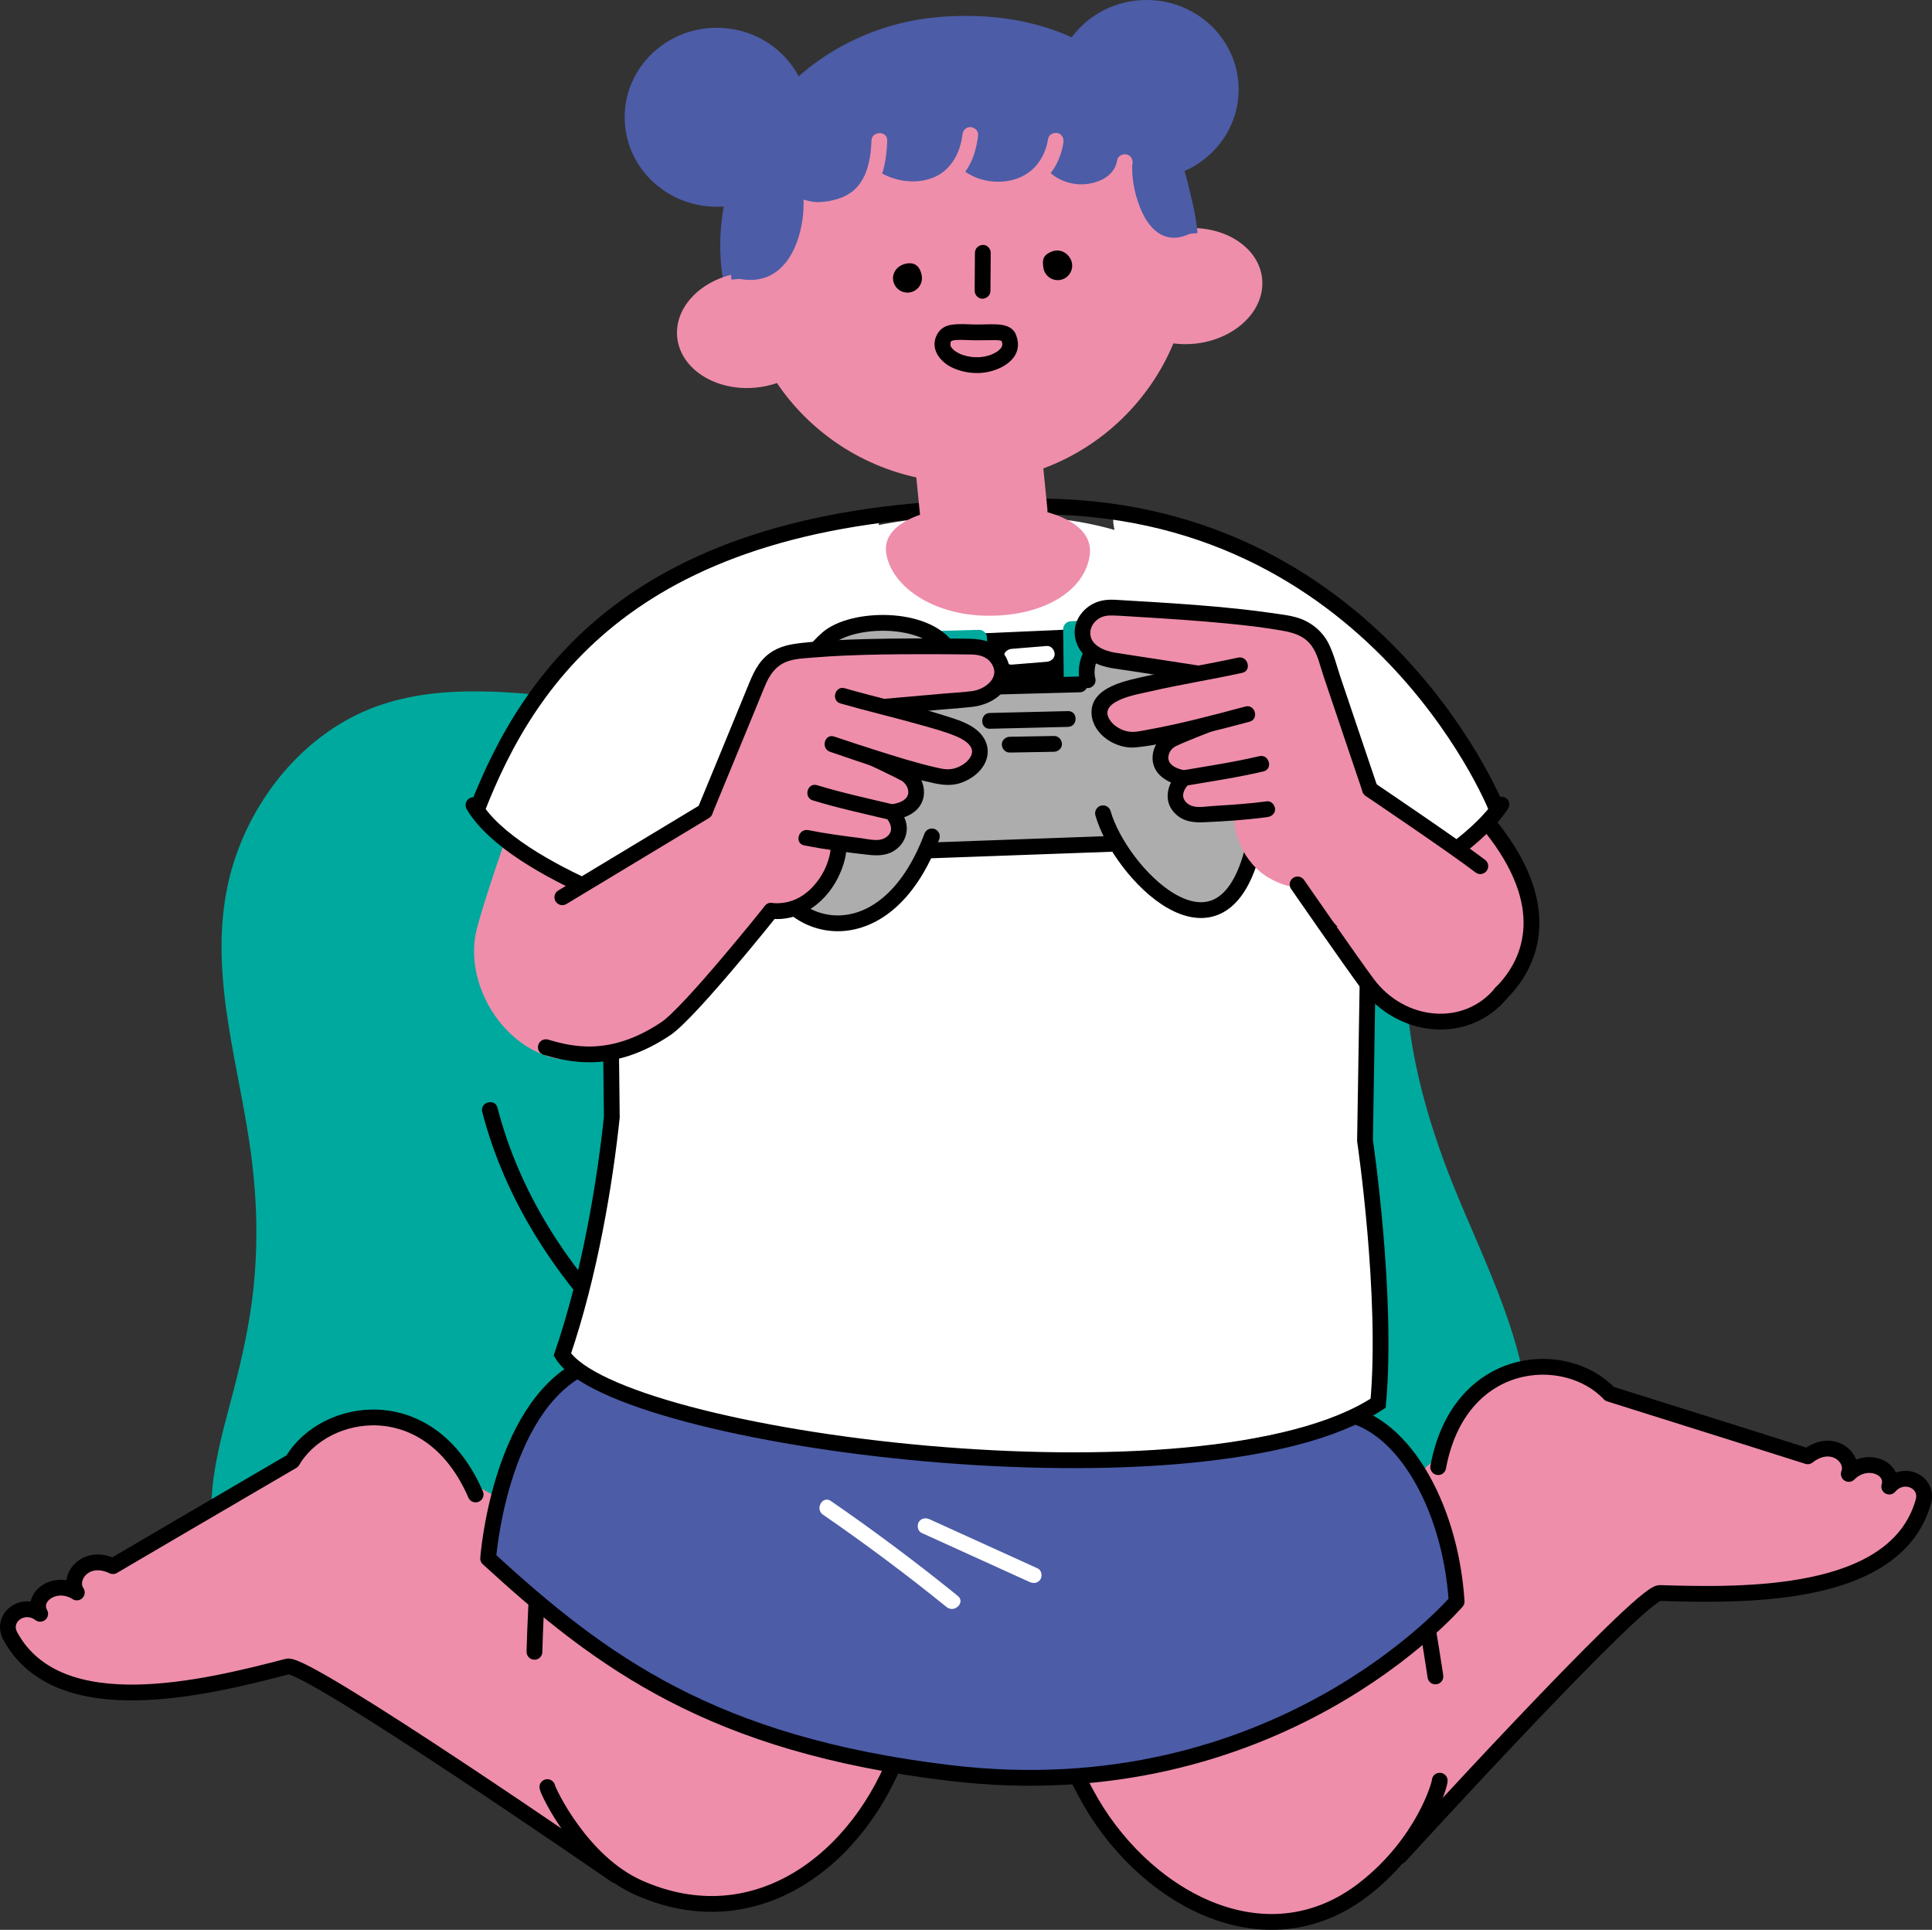 <?xml version="1.0" encoding="UTF-8"?>
<svg id="_レイヤー_2" data-name="レイヤー 2" xmlns="http://www.w3.org/2000/svg" viewBox="0 0 183.536 183.299">
  <rect x="0" y="0" width="183.536" height="183.299" fill="#333333" stroke="none"/>
  <defs>
    <style>
      .cls-1 {
        stroke: #4c5ca7;
      }

      .cls-1, .cls-2, .cls-3, .cls-4, .cls-5, .cls-6, .cls-7, .cls-8, .cls-9 {
        stroke-width: 1.5px;
      }

      .cls-1, .cls-3, .cls-4, .cls-7, .cls-8, .cls-9 {
        fill: none;
      }

      .cls-1, .cls-3, .cls-4, .cls-8 {
        stroke-miterlimit: 10;
      }

      .cls-10 {
        fill: #adadad;
      }

      .cls-11, .cls-6 {
        fill: #00a99d;
      }

      .cls-2, .cls-3, .cls-4, .cls-5, .cls-7 {
        stroke: #000;
      }

      .cls-2, .cls-12 {
        fill: #4c5ca7;
      }

      .cls-2, .cls-5, .cls-6, .cls-7, .cls-9 {
        stroke-linejoin: round;
      }

      .cls-13, .cls-5 {
        fill: #ee8eab;
      }

      .cls-4, .cls-5, .cls-7, .cls-8, .cls-9 {
        stroke-linecap: round;
      }

      .cls-14 {
        fill: #fff;
      }

      .cls-6 {
        stroke: #00a99d;
      }

      .cls-8, .cls-9 {
        stroke: #ee8eab;
      }
    </style>
  </defs>
  <g id="_レイヤー_19" data-name="レイヤー 19">
    <g>
      <g>
        <path class="cls-11" d="M76.291,65.068c22.358-11.021,47.604-12.794,54.459,2.554,6.948,15.558-2.769,19.673,5.742,42.993,4.695,12.864,17.211,31.168-3.013,43.908-15.975,10.063-27.003,2.968-46.444,3.514-14.515.407-55.17,10.709-64.23-6.754-6.25-12.046,4.305-19.227,1.952-40.371-1.384-12.444-6.639-23.761,1.412-35.274,12.719-18.188,33.342-2.299,50.121-10.57Z"/>
        <path class="cls-11" d="M76.669,65.716c7.465-3.67,15.446-6.473,23.676-7.798,6.604-1.063,13.779-1.247,20.114,1.2,2.591,1,4.988,2.527,6.864,4.586,2.013,2.211,3.225,4.987,4.121,7.81.778,2.45,1.203,4.974,1.248,7.544.041,2.352-.198,4.695-.397,7.035-.224,2.636-.363,5.276-.232,7.922.175,3.525.782,7.02,1.685,10.428.94,3.548,2.192,6.993,3.618,10.372,1.163,2.756,2.388,5.488,3.465,8.28,2.101,5.446,3.9,11.501,2.673,17.368-1.53,7.315-7.644,12.304-14.055,15.466-3.247,1.601-6.758,2.666-10.36,3.063-3.356.37-6.74.22-10.094-.094-7.557-.708-15.057-1.937-22.677-1.582-4.753.221-9.486.959-14.202,1.549-5.998.75-12.012,1.438-18.055,1.702-5.781.253-11.694.197-17.368-1.059-4.496-.995-9.162-2.867-12.021-6.658-1.508-1.999-2.499-4.448-2.92-6.909-.395-2.305-.181-4.669.268-6.949.518-2.633,1.292-5.21,1.942-7.812.788-3.154,1.401-6.349,1.692-9.59.369-4.115.201-8.248-.353-12.338-.576-4.252-1.545-8.436-2.189-12.677-.613-4.032-.891-8.199-.01-12.214.915-4.169,3.051-8.052,5.995-11.135,2.295-2.403,5.132-4.166,8.327-5.089,3.079-.889,6.303-1.029,9.489-.912,6.749.247,13.47,1.634,20.238,1.033,3.308-.294,6.527-1.08,9.518-2.541.867-.423.108-1.717-.757-1.295-6.347,3.099-13.53,2.653-20.359,2-6.532-.624-13.495-1.61-19.824.69-7.397,2.688-12.771,9.906-14.211,17.528-1.6,8.468,1.293,16.885,2.365,25.227.533,4.144.633,8.341.196,12.499-.338,3.213-1.029,6.368-1.836,9.492-1.285,4.969-2.934,10.077-1.787,15.241,1.106,4.978,4.264,9.024,8.766,11.372,4.869,2.539,10.522,3.327,15.941,3.602,6.204.315,12.433-.114,18.605-.743,5.635-.575,11.241-1.381,16.869-2.017,2.071-.234,4.15-.452,6.234-.52,4.205-.138,8.412.118,12.594.549,7.087.73,14.245,2.045,21.363.917,3.756-.595,7.358-1.906,10.696-3.717,3.547-1.925,6.953-4.363,9.493-7.532,2.017-2.516,3.451-5.452,4.029-8.635.548-3.018.384-6.092-.187-9.094-1.154-6.066-3.872-11.677-6.242-17.331-2.792-6.659-4.906-13.732-5.093-20.995-.129-5.027.914-10.019.627-15.04-.159-2.781-.755-5.511-1.713-8.124-1.051-2.869-2.423-5.548-4.606-7.724-4.47-4.454-10.95-6.06-17.078-6.321-7.818-.333-15.706,1.331-23.083,3.812-4.023,1.353-7.948,2.993-11.756,4.865-.866.426-.107,1.719.757,1.295Z"/>
      </g>
      <path d="M45.813,105.615c1.918,7.406,5.939,14.086,11.073,19.709,5.478,6,12.197,10.844,19.387,14.586,4.225,2.198,8.643,4.026,13.174,5.49.92.297,1.315-1.15.399-1.446-7.79-2.517-15.242-6.137-21.913-10.896-6.232-4.446-11.824-9.968-15.828-16.525-2.151-3.523-3.81-7.318-4.845-11.317-.242-.933-1.689-.538-1.446.399h0Z"/>
      <path class="cls-13" d="M27.322,158.288c-7.793,2.029-21.664,5.477-26.293-2.797-1.059-1.779,1.121-3.452,2.789-2.209-.911-1.628,1.461-3.316,3.48-2.026-.932-1.352.771-3.764,3.432-2.501,0,0,8.517-5.006,17.042-9.978,3.058-5.223,13.079-6.848,17.411,3.171l33.232,17.815-20.094,18.555s-29.204-20.497-30.998-20.03Z"/>
      <path class="cls-9" d="M45.182,141.948l33.232,17.815"/>
      <path class="cls-7" d="M58.523,178.13s-29.407-20.309-31.201-19.842c-7.793,2.029-21.664,5.477-26.293-2.797-1.059-1.779,1.121-3.452,2.789-2.209-.911-1.628,1.461-3.316,3.48-2.026-.932-1.352.771-3.764,3.432-2.501,0,0,8.517-5.006,17.042-9.978,3.058-5.223,13.079-6.848,17.411,3.171"/>
      <path class="cls-5" d="M50.773,156.893s.277-12.421,1.705-17.871c1.8-6.872,16.076-18.194,26.523-14.451l0.0 0c10.447,3.743,15.882,15.247,12.138,25.694l-5.671,15.827c-3.743,10.447-13.636,18.169-24.791,13.207-5.462-2.429-8.622-9.149-8.68-9.556"/>
      <path class="cls-13" d="M157.672,151.309c8.049.244,22.34.521,25.012-8.575.637-1.97-1.861-3.116-3.21-1.534.526-1.789-2.162-2.908-3.843-1.201.608-1.526-1.589-3.498-3.902-1.675,0,0-9.418-2.987-18.835-5.937-4.143-4.412-14.275-3.768-16.269,6.964l-28.437,24.761,23.718,13.62s23.914-26.479,25.766-26.423Z"/>
      <path class="cls-9" d="M136.624,139.35l-20.119,17.518"/>
      <path class="cls-7" d="M132.97,176.304s22.849-25.052,24.702-24.996c8.049.244,22.34.521,25.012-8.575.637-1.97-1.861-3.116-3.21-1.534.526-1.789-2.162-2.908-3.843-1.201.608-1.526-1.589-3.498-3.902-1.675,0,0-9.418-2.987-18.835-5.937-4.143-4.412-14.275-3.768-16.269,6.964"/>
      <path class="cls-5" d="M136.361,159.232s-2.22-15.251-4.403-20.445c-2.753-6.549-18.484-15.741-28.298-10.56l-0.0 0c-9.814,5.181-13.569,17.337-8.388,27.151l7.849,14.867c5.181,9.814,17.061,16.648,26.626,9.059,5.442-4.318,7.025-9.76,7.025-10.171"/>
      <path class="cls-2" d="M46.372,148.026s1.021-14.019,8.875-18.104c6.835-3.555,29.068-5.342,38.176.998l33.646,3.264c5.89.444,10.705,8.592,11.308,17.931,0,0-17.074,20.017-48.175,16.285-22.504-2.701-33.002-10.456-43.829-20.374Z"/>
      <path class="cls-14" d="M97.46,49.069c-39.046-2.045-37.717,26.035-39.34,57.048-.494,9.442-5.089,22.239-4.698,22.539,16.397,12.603,59.818,12.173,77.498,4.622.23-.098-1.236-25.601-1.236-25.601,0,0,7.182-57.36-32.224-58.609Z"/>
      <path class="cls-3" d="M57.889,85.223l.231,20.895c-.653,6.173-2.071,14.862-4.698,22.539,5.093,8.157,61.211,15.37,77.498,4.622.933-10.183-1.247-24.935-1.247-24.935l.465-28.983"/>
      <path class="cls-13" d="M142.285,79.471c-4.082-6.325-20.019-22.494-20.019-22.494l1,27.031,6.944,9.871c2.973,4.226,9.163,4.437,12.417.422l0-0c3.534-4.36,3.268-9.237-.342-14.83Z"/>
      <path class="cls-7" d="M142.627,94.301c3.062-3.062,4.848-8.416-.919-15.676-5.989-7.54-19.442-21.648-19.442-21.648l1,27.031"/>
      <path class="cls-13" d="M64.957,94.477l7.306-37.5-18.353,10.325-6.935,17.899c-2.628,7.098-.244,12.667,6.816,14.765,3.054.907,10.255-.643,11.166-5.49Z"/>
      <path class="cls-8" d="M53.147,99.834c-4.846-.911-8.36-6.723-7.107-11.493,1.283-4.885,6.504-19.127,6.504-19.127l18.353-10.326"/>
      <path class="cls-14" d="M141.342,77.918c.558-.652.647-1.594.214-2.335-13.756-23.558-28.994-26.531-35.618-26.514-2.164.006,15.359,39.512,15.359,39.512,0,0,15.248-5.058,20.045-10.663Z"/>
      <path class="cls-4" d="M125.869,87.706s12.775-5.37,16.759-11.288"/>
      <path class="cls-14" d="M45.468,77.918c-.558-.652-.509-1.529-.214-2.335,8.039-21.93,31.494-26.531,38.118-26.514,2.164.006-17.859,39.512-17.859,39.512,0,0-15.248-5.058-20.045-10.663Z"/>
      <path class="cls-4" d="M65.513,87.989s-16.626-4.885-20.533-11.517"/>
      <path class="cls-4" d="M142.066,76.548s-12.112-29.904-45.941-28.386c-35.447,0-45.855,15.986-50.835,28.786"/>
      <g>
        <polygon points="93.083 79.015 92.953 60.171 101.745 59.784 102.724 77.826 93.083 79.015"/>
        <path class="cls-6" d="M82.125,74.73l.786-10.204c-.045-2.043,1.62-3.728,3.737-3.783l6.364-.167.658,17.591-7.123.391c-2.337.197-4.372-1.564-4.421-3.828Z"/>
        <path class="cls-6" d="M111.417,73.307l.282-9.898c-.127-2.348-2.127-4.143-4.453-3.995l-5.497.349.216,19.206,5.293-.653c2.477-.305,4.294-2.495,4.158-5.01Z"/>
        <path class="cls-10" d="M116.78,62.678c-3.383-7.847-13.368-4.241-14.212,2.329l-10.971.293c-.194-.953-.481-1.82-.885-2.562-2.189-4.02-9.993-5.256-12.062-2.123-3.536,5.354-6.048,10.398-5.359,20.371.716,10.371,9.877,8.972,14.78-.2l17.891-.856c3.53,4.968,9.831,11.249,13.323,1.056,1.417-4.136.046-12.39-2.505-18.308Z"/>
        <g>
          <path class="cls-4" d="M88.072,80.785l17.435-.631"/>
          <path class="cls-4" d="M90.838,66.517c.223-1.344-.369-4.311-.772-4.9-2.181-3.189-9.089-2.995-11.417-1.003-4.652,3.982-6.812,14.003-5.473,21.655,1.097,6.269,10.843,9.154,15.349-2.823"/>
          <path class="cls-4" d="M102.568,65.006l-10.971.293"/>
          <path class="cls-4" d="M104.784,77.249c1.601,5.624,11.028,15.385,14.157,3.736,1.648-6.136-.764-17.694-4.904-21.175-4.521-3.801-11.706.769-10.712,4.796"/>
          <path d="M94.034,69.219c2.162-.052,4.324-.104,6.486-.155l.934-.022c.963-.023.967-1.523,0-1.5-2.162.052-4.324.104-6.486.155l-.934.022c-.963.023-.967,1.523,0,1.5h0Z"/>
          <path d="M95.92,71.479c1.228-.022,2.455-.043,3.683-.065l.53-.009c.392-.007.768-.34.75-.75-.018-.4-.33-.757-.75-.75-1.228.022-2.455.043-3.683.065l-.53.009c-.392.007-.768.34-.75.75.018.4.33.757.75.75h0Z"/>
          <path class="cls-14" d="M96.116,63.128c.969-.079,1.937-.158,2.906-.237l.418-.034c.39-.032.769-.322.75-.75-.017-.379-.331-.784-.75-.75-.969.079-1.937.158-2.906.237l-.418.034c-.39.032-.769.322-.75.75.017.379.331.784.75.75h0Z"/>
        </g>
      </g>
      <path class="cls-13" d="M55.874,84.151c4.214-2.484,11.087-7.092,11.087-7.092,1.838-4.627,2.819-9.619,4.941-13.286,2.235-1.552,6.204-2.574,8.749-2.777,1.894-.151,14.817-1.285,14.784,3.076-.022,2.932-13.455,2.881-13.455,2.881,0,0,12.226,1.71,10.78,5.421-1.07,2.744-9.018.333-11.21-1.222.496,3.278.264,5.605-1.91,9.729-.487,3.619-3.787,6.08-6.727,5.888,0,0-7.239,9.621-9.659,10.937-9.235,5.021-16.105-8.409-7.378-13.554Z"/>
      <path class="cls-4" d="M73.246,86.515s-7.706,9.656-9.993,11.19c-5.232,3.509-9.178,2.396-11.399,1.761"/>
      <line class="cls-4" x1="53.421" y1="85.223" x2="66.961" y2="77.059"/>
      <g>
        <g>
          <path class="cls-13" d="M79.639,80.88c-.309,2.348-2.558,6.056-6.393,5.635"/>
          <path d="M78.916,80.681c-.185,1.348-.79,2.551-1.656,3.497-1.072,1.172-2.402,1.751-4.014,1.587-.404-.041-.75.374-.75.75,0,.44.345.709.75.75,2.928.297,5.43-1.71,6.551-4.3.262-.606.475-1.229.565-1.886.055-.401-.097-.805-.524-.923-.35-.096-.867.12-.923.524h0Z"/>
        </g>
        <g>
          <path class="cls-13" d="M66.961,77.059s3.498-8.464,5.193-12.623c.556-1.364,1.789-2.335,3.248-2.528,3.415-.453,8.544-.588,17.074-.491,3.219.037,4.041,4.388-.082,4.968l-11.498,1.017"/>
          <path d="M67.684,77.259c1.256-3.039,2.51-6.079,3.759-9.121.398-.97.796-1.939,1.192-2.91.45-1.102,1.067-2.046,2.258-2.437.776-.255,1.657-.273,2.466-.342.916-.078,1.833-.132,2.752-.174,2.448-.111,4.899-.136,7.349-.138,1.59-.001,3.18.004,4.769.027.743.011,1.471.162,1.926.807.962,1.366-.571,2.498-1.767,2.665-.898.125-1.817.161-2.72.241-2.924.259-5.847.517-8.771.776-.954.084-.963,1.585,0,1.5,2.777-.246,5.554-.491,8.332-.737,1.049-.093,2.104-.163,3.151-.279,1.842-.204,3.751-1.468,3.55-3.535-.082-.84-.505-1.608-1.159-2.138-.963-.781-2.086-.793-3.272-.805-3.022-.029-6.046-.038-9.068.038-2.069.052-4.142.137-6.2.363-1.149.126-2.219.313-3.169,1.027-1.075.808-1.534,1.919-2.026,3.122-1.59,3.888-3.192,7.77-4.797,11.652-.368.891,1.082,1.279,1.446.399h0Z"/>
        </g>
        <g>
          <path class="cls-13" d="M80.261,70.761s4.259,1.942,5.71,2.718c1.287.688,1.952,3.218-1.246,3.669,1.606,1.911-.012,3.377-1.297,3.371-.969-.005-5.848-.745-6.837-.947"/>
          <path d="M79.882,71.409c1.692.772,3.384,1.548,5.048,2.378.201.1.403.199.6.307.225.123.203.096.364.259.21.212.329.417.389.77-.024-.14.003.137.003.169-.008.091-.006.098.006.022-.008.049-.019.098-.031.146-.046.147-.091.241-.196.354-.376.406-1.003.529-1.539.611-.619.095-.639.869-.331,1.253.288.36.585.88.396,1.352-.143.356-.5.601-.859.697-.597.161-1.387-.047-1.991-.124-1.652-.209-3.318-.427-4.951-.755-.942-.189-1.346,1.256-.399,1.446,2.01.403,4.071.676,6.108.899,1.012.111,1.942.073,2.764-.626.507-.43.818-1.034.874-1.695.073-.857-.367-1.612-.883-2.255l-.331,1.253c1.039-.16,2.154-.612,2.632-1.618.375-.789.261-1.737-.208-2.463-.468-.724-1.178-1.06-1.926-1.428-.954-.47-1.916-.921-2.88-1.369-.633-.295-1.268-.588-1.904-.878-.371-.169-.803-.103-1.026.269-.192.32-.099.858.269,1.026h0Z"/>
        </g>
        <g>
          <path class="cls-13" d="M80.046,66.094c2.887.833,8.079,2.02,10.887,3.08,4.346,1.642,1.203,4.961-1.252,4.629-2.418-.327-10.63-3.121-10.63-3.121"/>
          <path d="M79.847,66.817c2.512.721,5.057,1.316,7.572,2.028,1.166.33,2.374.643,3.49,1.122.669.287,1.61.856,1.406,1.624-.17.638-.845,1.114-1.446,1.331-.713.257-1.261.131-1.968-.03-1.9-.433-3.767-1.028-5.624-1.615-1.346-.426-2.689-.863-4.026-1.317-.916-.311-1.309,1.136-.399,1.446,3.268,1.111,6.589,2.298,9.972,3.003.885.185,1.737.235,2.598-.099.899-.349,1.753-.982,2.169-1.875.449-.964.252-2.007-.47-2.781-.882-.946-2.248-1.322-3.442-1.701-3.109-.986-6.299-1.683-9.433-2.582-.929-.267-1.326,1.18-.399,1.446h0Z"/>
        </g>
        <g>
          <path class="cls-13" d="M77.422,75.303c1.546.475,7.303,1.845,7.303,1.845"/>
          <path d="M77.223,76.026c2.397.731,4.865,1.265,7.303,1.845.938.223,1.338-1.222.399-1.446-2.437-.58-4.905-1.114-7.303-1.845-.925-.282-1.321,1.165-.399,1.446h0Z"/>
        </g>
      </g>
      <path class="cls-13" d="M140.755,82.778c-3.967-2.861-10.602-7.798-10.602-7.798-1.533-4.736-2.187-9.782-4.066-13.58-2.129-1.694-6.023-2.972-8.55-3.34-1.88-.274-14.702-2.246-14.953,2.107-.169,2.927,13.24,3.75,13.24,3.75,0,0-12.312.912-11.11,4.708.889,2.808,8.977.919,11.266-.49-.708,3.239-.628,5.576,1.273,9.833.251,3.643,3.384,6.313,6.33,6.313,0,0,7.574,8.386,9.903,9.856l7.268-11.36Z"/>
      <path class="cls-4" d="M140.626,82.269c-2.533-1.94-10.474-7.289-10.474-7.289"/>
      <g>
        <path class="cls-13" d="M117.253,77.969c.155,2.363,2.159,6.209,6.013,6.038"/>
        <g>
          <path class="cls-13" d="M130.153,74.98s-2.941-8.673-4.361-12.934c-.466-1.397-1.633-2.446-3.077-2.734-3.379-.674-8.488-1.143-17.006-1.6-3.215-.173-4.318,4.116-.241,4.962l11.408,1.763"/>
          <path d="M130.876,74.781c-1.175-3.465-2.347-6.931-3.512-10.399-.355-1.057-.633-2.198-1.122-3.202-.565-1.16-1.604-2.043-2.821-2.455-.848-.287-1.8-.377-2.683-.507-1.041-.152-2.087-.28-3.133-.391-2.716-.289-5.441-.481-8.167-.65-.837-.052-1.675-.101-2.513-.148-.723-.041-1.456-.132-2.174.005-.868.166-1.649.672-2.147,1.402-1.13,1.656-.279,3.734,1.439,4.548,1.003.475,2.135.554,3.219.721,3.138.485,6.275.97,9.413,1.454.944.146,1.351-1.299.399-1.446-2.527-.39-5.053-.781-7.58-1.171-1.195-.185-2.393-.359-3.587-.554-1.059-.173-2.511-.772-2.315-2.081.085-.569.533-1.079,1.078-1.299.334-.135.683-.157,1.039-.146.871.026,1.744.096,2.615.147,2.714.161,5.428.342,8.135.602,1.823.175,3.646.381,5.449.708,1.06.192,2.028.51,2.691,1.423.589.811.811,1.92,1.126,2.859,1.229,3.662,2.466,7.32,3.707,10.978.308.909,1.757.519,1.446-.399h0Z"/>
        </g>
        <g>
          <path class="cls-13" d="M117.291,67.831s-4.377,1.661-5.875,2.341c-1.329.603-2.157,3.084,1.004,3.742-1.727,1.803-.207,3.371,1.075,3.448.968.058,5.884-.363,6.884-.5"/>
          <path d="M117.092,67.108c-1.513.575-3.024,1.158-4.524,1.769-.776.316-1.685.576-2.28,1.197-.597.624-.923,1.506-.755,2.366.251,1.285,1.519,1.938,2.688,2.197l-.331-1.253c-1.031,1.125-1.435,2.772-.209,3.933.775.734,1.707.825,2.714.782,1.992-.086,4.008-.223,5.985-.488.401-.054.75-.306.75-.75,0-.363-.346-.804-.75-.75-1.704.228-3.434.338-5.149.443-.603.037-1.404.191-1.973.003-.326-.108-.65-.341-.791-.666-.232-.535.136-1.067.484-1.447.361-.394.246-1.125-.331-1.253-.519-.115-1.122-.273-1.467-.713-.153-.194-.196-.508-.151-.69.087-.353.183-.517.477-.779.121-.108.637-.333.884-.437,1.693-.711,3.411-1.366,5.128-2.018.378-.144.638-.506.524-.922-.1-.363-.542-.668-.922-.524h0Z"/>
        </g>
        <g>
          <path class="cls-13" d="M117.809,63.187c-2.935.643-8.193,1.49-11.064,2.366-4.444,1.356-1.523,4.872.948,4.701,2.435-.169,10.811-2.423,10.811-2.423"/>
          <path d="M117.609,62.464c-2.823.614-5.677,1.074-8.496,1.708-1.911.43-5.625,1.012-5.413,3.697.152,1.921,2.326,3.28,4.129,3.123,2.017-.175,4.027-.722,5.989-1.196,1.633-.394,3.262-.807,4.884-1.243.931-.25.536-1.697-.399-1.446-3.08.828-6.185,1.65-9.325,2.214-.669.12-1.307.299-2.006.115-.654-.172-1.317-.601-1.635-1.214-.313-.602-.071-1.113.58-1.507.977-.591,2.249-.79,3.35-1.043,2.898-.664,5.836-1.131,8.741-1.763.942-.205.544-1.651-.399-1.446h0Z"/>
        </g>
        <g>
          <path class="cls-13" d="M119.828,72.547c-1.574.373-7.407,1.366-7.407,1.366"/>
          <path d="M119.629,71.824c-2.44.573-4.937.946-7.407,1.366-.399.068-.623.56-.524.922.116.423.522.592.922.524,2.47-.421,4.968-.793,7.407-1.366.939-.221.542-1.667-.399-1.446h0Z"/>
        </g>
        <path class="cls-7" d="M123.266,84.007s4.977,7.189,6.601,9.383c3.284,4.437,9.506,4.925,12.76.91"/>
      </g>
      <ellipse class="cls-12" cx="68.091" cy="11.138" rx="8.75" ry="8.5"/>
      <ellipse class="cls-12" cx="108.918" cy="8.5" rx="8.75" ry="8.5"/>
      <path class="cls-12" d="M113.554,21.666c-1.139-12.624-9.856-21.09-24.078-20.071-12.601.903-22.101,11.655-20.963,23.682,1.138,12.028,14.411,15.498,25.165,14.809,11.908-.763,20.961-6.387,19.876-18.42Z"/>
      <path class="cls-13" d="M119.902,26.478c-.287-2.874-3.344-4.944-6.951-4.81-1.444-11.537-11.832-19.879-23.466-18.716s-20.164,11.399-19.293,22.993c-3.562.583-6.148,3.217-5.86,6.091.302,3.023,3.666,5.161,7.513,4.776.691-.069,1.349-.218,1.964-.428,3.069,4.533,7.807,7.777,13.237,8.961l.354,3.547c-2.121.745-3.468,1.948-3.214,3.649.454,3.035,4.266,5.886,9.605,5.943s9.256-2.358,9.73-5.737c.281-2.003-1.398-3.353-4.011-4.094-.003-.138-.006-.277-.021-.417l-.375-3.744c5.64-2.093,10.091-6.447,12.359-11.876.645.084,1.319.099,2.01.03,3.847-.385,6.72-3.147,6.417-6.169Z"/>
      <g>
        <path d="M101.837,25.007c-.124-.749-.992-1.569-2.075-1.05-.685.328-.763.75-.638,1.5s.832,1.256,1.581,1.132,1.256-.832,1.132-1.581Z"/>
        <path d="M87.565,26.192c-.124-.749-.529-1.253-1.285-1.181-1.011.097-1.552.881-1.428,1.63s.832,1.256,1.581,1.132,1.256-.832,1.132-1.581Z"/>
        <path d="M92.617,24.01c-.009,1.204-.018,2.408-.026,3.612-.003.392.347.768.75.75.409-.018.747-.329.75-.75.009-1.204.018-2.408.026-3.612.003-.392-.347-.768-.75-.75-.409.018-.747.329-.75.75h0Z"/>
        <path d="M95.134,32.365c.073.15.035.077.023.046.018.048.028.098.045.146.044.123.016.063.011.014.007.058.002.115.005.172.006.115.029-.11.003 0-.01.043-.023.086-.033.129-.024.11.052-.096.003.006-.025.051-.056.098-.081.148-.057.111-.029.05-.004.017-.029.037-.062.073-.094.107-.052.055-.195.183-.202.188-.106.08-.367.229-.547.307-.795.344-1.811.379-2.7.101-.241-.075-.36-.124-.574-.242-.094-.052-.185-.109-.274-.17-.106-.073.065.057-.033-.022-.048-.039-.094-.081-.139-.124-.043-.042-.083-.086-.123-.131-.079-.088.052.085-.009-.013-.024-.038-.048-.076-.07-.114-.012-.019-.067-.145-.033-.058.039.099-.047-.238-.032-.119.011.091.041-.266-.001-.092.014-.057.027-.113.047-.169.041-.115-.039.092.014-.026.015-.034.051-.167.034-.074-.012.067.045-.015-.015.012-.09.039.024-.012.047-.024.095-.054-.113.033-.002-.001.044-.014.088-.028.133-.039.029-.007.209-.041.161-.034.13-.018.445-.025.646-.023.304.002.607.016.911.027.666.024,1.328.001,1.993-.005.137-.001.275-.001.412.004.056.002.113.005.169.009.009.001.247.038.108.01.046.009.092.018.137.03.032.008.063.018.095.029.053.019.041.013-.037-.016l.025.014c.048.029.036.016-.036-.037.051.13-.063-.12.017.018.484.835,1.781.08,1.295-.757-.353-.607-1.038-.759-1.689-.796-.74-.042-1.484.028-2.226.006-.72-.022-1.445-.084-2.16.033-.691.112-1.181.489-1.439,1.141-.51,1.292.493,2.454,1.617,2.956,1.294.578,2.823.654,4.151.134.68-.266,1.325-.666,1.721-1.298.428-.684.369-1.474.025-2.176-.178-.364-.695-.463-1.026-.269-.371.217-.448.661-.269,1.026Z"/>
      </g>
      <g>
        <path class="cls-12" d="M76.247,20.756c.562-4.236-1.572-10.252-1.572-10.252,0,0-3.682,4.623-4.787,8.75-1.105,4.128.345,7.231.345,7.231,3.966.75,5.619-2.752,6.015-5.73Z"/>
        <path class="cls-12" d="M107.783,18.005c-.577-2.586-.006-5.235,1.007-5.537,2.267-.676,4.229,9.738,4.229,9.738-2.789,1.323-4.532-1.047-5.236-4.2Z"/>
        <path class="cls-12" d="M109.942,13.078s-6.926,8.704-10.592,2.916c-1.1,1.414-3.563,3.847-8.432.101-3.678,3.678-7.975.568-7.975.568,0,0-2.126,4.888-9.008,1.323-2.743-1.42-.613-6.315-.29-6.648,3.425-3.539,4.853-5.235,9.892-7.234,5.391-2.139,10.486-1.998,17.196.763,2.956,1.216,9.209,8.211,9.209,8.211Z"/>
        <g>
          <path class="cls-13" d="M77.202,20.71c1.468-.005,3.021-.234,4.275-1.049,1.216-.79,1.996-2.019,2.397-3.396.273-.937.379-1.925.412-2.898.033-.965-1.467-.964-1.5,0-.028.801-.089,1.441-.278,2.198-.079.318-.178.63-.298.934-.032.081.001 0.0.007-.014-.014.033-.028.065-.043.097-.03.063-.059.127-.09.189-.071.142-.148.281-.231.416-.075.122-.155.24-.241.355.075-.101-.013.016-.043.052-.049.057-.098.114-.149.169-.094.102-.192.199-.295.291-.047.043-.096.084-.145.125-.008.007-.091.073-.024.021.077-.06-.063.046-.078.056-.232.162-.474.305-.73.426-.04.019-.183.082-.066.033-.063.026-.126.051-.19.074-.153.057-.308.107-.466.151-.786.221-1.376.266-2.225.269-.965.003-.967,1.503,0,1.5h0Z"/>
          <path class="cls-13" d="M82.771,17.632c2.949,1.72,7.096,1.484,9.088-1.557.639-.975.932-2.109,1.061-3.255.046-.403-.377-.75-.75-.75-.443,0-.704.346-.75.75-.209,1.847-1.223,3.541-2.994,4.135-1.617.542-3.412.249-4.898-.618-.836-.487-1.591.809-.757,1.295h0Z"/>
          <path class="cls-13" d="M90.419,17.194c2.613,2.159,7.009,2.169,9.253-.565.725-.883,1.168-1.936,1.347-3.062.063-.4-.103-.807-.524-.923-.357-.098-.859.121-.923.524-.304,1.921-1.468,3.429-3.368,3.921-1.58.41-3.463.087-4.725-.956-.739-.61-1.806.445-1.061,1.061h0Z"/>
          <path class="cls-13" d="M98.474,17.25c1.4,1.436,3.455,1.986,5.407,1.639,1.716-.305,3.377-1.494,3.697-3.291.071-.398-.108-.808-.524-.923-.363-.1-.851.123-.923.524-.067.375-.145.592-.31.864-.139.228-.315.429-.58.646-.445.365-1.095.616-1.759.734-1.361.242-2.91-.189-3.947-1.253-.675-.693-1.735.369-1.061,1.061h0Z"/>
        </g>
        <path class="cls-1" d="M113.019,22.206c-1.182-11.815-11.718-20.435-23.533-19.253s-20.435,11.718-19.253,23.533"/>
      </g>
      <path class="cls-14" d="M78.181,143.866c4.028,2.774,7.949,5.701,11.75,8.779.743.602,1.811-.453,1.06-1.06-3.9-3.158-7.92-6.167-12.053-9.014-.797-.549-1.547.75-.757,1.295h0Z"/>
      <path class="cls-14" d="M87.548,145.599c3.424,1.555,6.848,3.111,10.273,4.666.371.169.803.103,1.026-.269.192-.32.099-.859-.269-1.026-3.424-1.555-6.848-3.111-10.273-4.666-.371-.169-.803-.103-1.026.269-.192.32-.099.859.269,1.026h0Z"/>
    </g>
  </g>
</svg>
